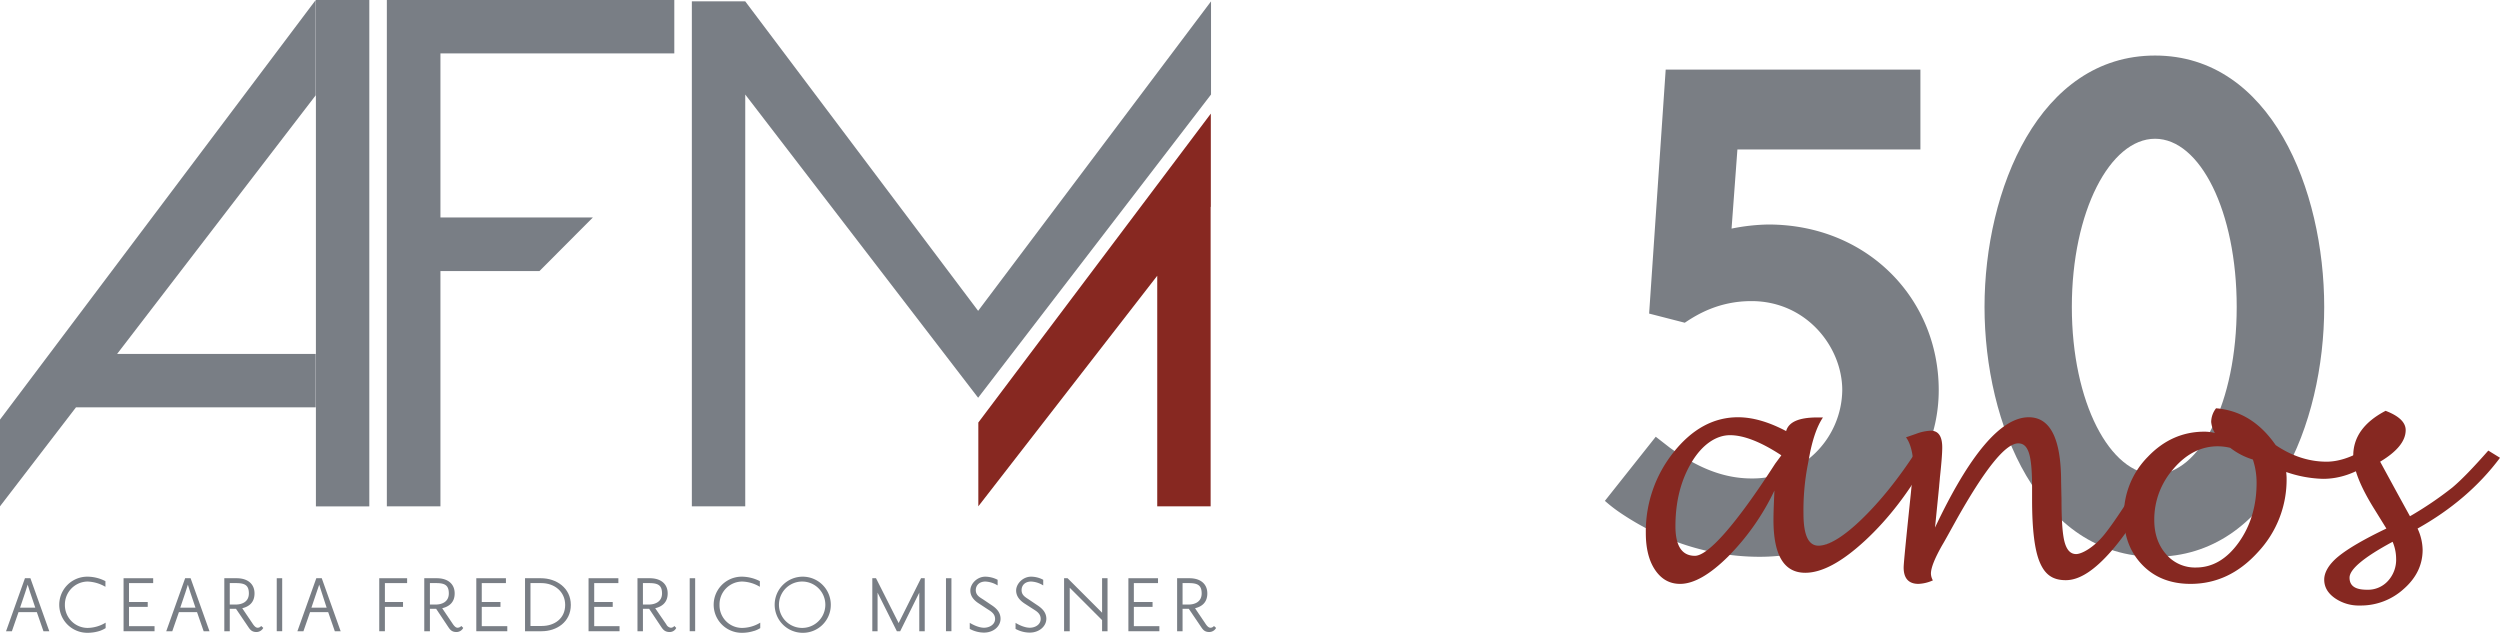 <svg xmlns="http://www.w3.org/2000/svg" viewBox="0 0 1282.8 324.7"><defs><style>.efd60da0-4d64-4bdd-aea3-4c0edd5242ad{fill:#7a7e84;}.f13d1125-adfb-437d-9ef7-d60fa2f134c3{fill:#862821;}.b4db91c2-d969-4570-af9f-85ed63daf819{fill:#797e85;}.b1a81fdb-7181-46f1-a9ec-442bada00af9{fill:#872821;}</style></defs><title>logo-afm-50anos</title><g id="e48884e7-5b2b-4d8f-b46c-ff6244a75f6a" data-name="Camada 2"><g id="b437bed8-b3a3-433f-85ac-88f60ce2a1a1" data-name="Camada 1"><path class="efd60da0-4d64-4bdd-aea3-4c0edd5242ad" d="M903,285.7c-26.1,0-50.4-8.2-71.8-22.7a75.3,75.3,0,0,1-7.7-6l26.1-32.9,7.2,5.6c12.4,9,26.1,15.8,41.9,15.8a45.9,45.9,0,0,0,46.6-45.3c0-22.2-18.4-45.7-46.6-45.7-16.6,0-27.8,6.8-34.2,11.1l-18.3-4.7,8.5-125.2H985.4v41H891.5l-3,40.6a103.1,103.1,0,0,1,18.8-2.1c50.8,0,87.5,38,87.5,85s-41,85.5-91.8,85.5"></path><path class="efd60da0-4d64-4bdd-aea3-4c0edd5242ad" d="M1105.8,285.7c-59.4,0-87.5-68-87.5-128.2s28.1-129,87.5-129,86.8,68.8,86.8,129-27.8,128.2-86.8,128.2m0-214.5c-23,0-42.7,37.2-42.7,86.3s19.7,85.9,42.7,85.9,41.9-36.8,41.9-85.9-18.8-86.3-41.9-86.3"></path><path class="f13d1125-adfb-437d-9ef7-d60fa2f134c3" d="M910.5,251.7a123.2,123.2,0,0,1-23.8,33.9c-9.4,9.3-17.6,14-24.6,14-5.4,0-9.6-2.4-12.8-7.1s-4.8-11.1-4.8-19A65,65,0,0,1,858.8,232c9.5-11.9,20.5-17.9,33-17.9,7.6,0,15.8,2.4,24.7,7.1,1.3-4.7,6.6-7,16-7h2.9c-2.9,4.3-5,10.3-6.6,17.9l-1.2,6.4a122.9,122.9,0,0,0-2.2,25c0,11,2.5,16.5,7.7,16.5s12.8-4.5,22.2-13.6,18.7-20.6,27.8-34.6l5.8,4.1q-13.9,24.8-31.8,41.4c-12,11.1-22.2,16.6-30.8,16.6-10.9,0-16.3-9-16.3-27.1,0-3.8.2-8.8.5-15.2m3.5-18c-10.5-6.9-19.3-10.3-26.3-10.3S873.5,228,868,237.2s-8.3,20.1-8.3,32.8c0,10.1,3.3,15.2,10,15.2s20.9-15.8,41.2-47.3l3.1-4.2"></path><path class="f13d1125-adfb-437d-9ef7-d60fa2f134c3" d="M992.9,270.7c17.8-37.7,33.9-56.6,48.1-56.6,11.1,0,16.6,11.1,16.6,33.2l.2,9.1c0,10.5.5,17.8,1.6,21.8s3,6.1,5.9,6.1,9.2-3.4,14.7-10.3,14.5-20.7,26.9-41.5l6.3,3.7c-11.1,20.8-20.9,36.3-29.7,46.4s-16.5,15.1-23.5,15.1-10.8-3.1-13.4-9.3-3.9-16.8-3.9-32v-6.5c0-8.2-.5-14-1.6-17.4s-2.8-5-5.5-5c-6.6,0-17.2,13.3-32,39.7-3.6,6.5-5.9,10.7-7,12.5-3.8,6.7-5.8,11.6-5.8,14.6a7.4,7.4,0,0,0,1,3.5,19.8,19.8,0,0,1-7.4,1.8c-5,0-7.6-2.8-7.6-8.4,0-1.6.7-8.9,2-21.7l1.7-16.4c.7-6.9,1.1-12.3,1.1-16.1s-1.2-9.5-3.6-12.6l5.2-1.8a24,24,0,0,1,7.5-1.6c3.9,0,5.9,2.8,5.9,8.6,0,3-.4,8.1-1.2,15.5-.1,1.6-.3,3.1-.4,4.6Z"></path><path class="f13d1125-adfb-437d-9ef7-d60fa2f134c3" d="M1173.1,242.2c.1,1.2.2,2.3.2,3.2a54.3,54.3,0,0,1-14.8,38q-14.7,16.2-34.5,16.2c-10.1,0-18.4-3.2-24.7-9.7s-9.5-14.8-9.5-25.1a42.5,42.5,0,0,1,12.3-30.4c8.2-8.6,17.9-12.9,29-12.9a21.1,21.1,0,0,1,5.4.7,13.5,13.5,0,0,1-1.9-5.7,11.7,11.7,0,0,1,2.5-7q18.5,1.5,30.6,18.9c8.3,5.6,17,8.5,26.1,8.5,5.8,0,12.2-2,19-6l3.8,6.4q-12,8.4-24.6,8.4a62,62,0,0,1-18.9-3.5m-17.1-6.4a35.7,35.7,0,0,1-11.6-6,27.8,27.8,0,0,0-6.4-.8c-8.5,0-16.1,3.8-22.7,11.5a39.2,39.2,0,0,0-9.9,26.3c0,7.1,2,12.9,6,17.5a19.4,19.4,0,0,0,15.4,6.9c8.5,0,15.8-4.3,21.9-12.8s9.2-18.8,9.2-30.6a37.7,37.7,0,0,0-1.9-12"></path><path class="f13d1125-adfb-437d-9ef7-d60fa2f134c3" d="M1240.5,271.2a27,27,0,0,1,2.6,10.9c0,7.7-3.2,14.4-9.7,20.1a32.7,32.7,0,0,1-22.5,8.5,21.5,21.5,0,0,1-13-3.9c-3.6-2.6-5.3-5.7-5.3-9.4s2.4-7.9,7.3-11.9,13.1-8.8,24.6-14.3l-6-9.7c-7.4-11.8-11-21-11-27.7,0-9.5,5.5-17.2,16.6-23,6.8,2.6,10.3,5.9,10.3,9.9,0,5.6-4.4,11-13.1,16.2l8.6,15.8,6.7,12.2a183.1,183.1,0,0,0,21.7-14.7c4.9-4.1,11-10.5,18.5-19l6,3.7q-16.2,21.7-42.3,36.3m-12.8,6.8c-14.7,7.9-22.1,14.1-22.1,18.4s3,6.2,8.9,6.2a13.8,13.8,0,0,0,10.8-4.5,16.1,16.1,0,0,0,4.2-11.5,22.5,22.5,0,0,0-1.8-8.6"></path><path class="b4db91c2-d969-4570-af9f-85ed63daf819" d="M22.3,323.9l-3.4-9.8H9.5l-3.4,9.8h-3l9.7-27.2h2.8l9.7,27.2Zm-6.9-20.1L14.2,300,13,303.8l-2.7,8h7.8Z"></path><path class="b4db91c2-d969-4570-af9f-85ed63daf819" d="M51.3,323.7a21.1,21.1,0,0,1-6.5,1,14.4,14.4,0,1,1,0-28.8,20.3,20.3,0,0,1,9.3,2.3v2.9a19.6,19.6,0,0,0-9.2-2.7,11.8,11.8,0,0,0-11.6,11.9,11.7,11.7,0,0,0,11.6,11.9,18.3,18.3,0,0,0,9.3-2.7v2.8a15.7,15.7,0,0,1-2.9,1.4"></path><polygon class="b4db91c2-d969-4570-af9f-85ed63daf819" points="63.4 323.9 63.4 296.7 78.6 296.7 78.6 299.2 66.2 299.2 66.2 308.9 75.8 308.9 75.8 311.4 66.2 311.4 66.2 321.3 79.3 321.3 79.3 323.9 63.4 323.9"></polygon><path class="b4db91c2-d969-4570-af9f-85ed63daf819" d="M104.5,323.9l-3.4-9.8H91.8l-3.4,9.8H85.3L95,296.7h2.8l9.7,27.2Zm-6.9-20.1L96.4,300l-1.2,3.8-2.7,8h7.8Z"></path><path class="b4db91c2-d969-4570-af9f-85ed63daf819" d="M131.6,324.3c-2.3,0-3.2-1.1-4.2-2.6l-6.3-9.3h-3.2v11.5h-2.8V296.7h6.3c5.8,0,9.2,3,9.2,7.8s-3,6.8-6.3,7.6l5.6,8.3c.8,1.1,1.5,1.7,2.3,1.7a2.2,2.2,0,0,0,1.8-.9l1.1,1a4,4,0,0,1-3.5,2.1m-10.5-25.1h-3.2v11H121c3.2,0,6.7-1.4,6.7-5.7s-2.2-5.3-6.6-5.3"></path><rect class="b4db91c2-d969-4570-af9f-85ed63daf819" x="142" y="296.7" width="2.8" height="27.19"></rect><path class="b4db91c2-d969-4570-af9f-85ed63daf819" d="M171.8,323.9l-3.4-9.8h-9.3l-3.4,9.8h-3.1l9.7-27.2h2.8l9.7,27.2ZM165,303.8l-1.2-3.8-1.3,3.8-2.7,8h7.8Z"></path><polygon class="b4db91c2-d969-4570-af9f-85ed63daf819" points="197.5 299.2 197.5 308.9 206.8 308.9 206.8 311.4 197.5 311.4 197.5 323.9 194.6 323.9 194.6 296.7 208.9 296.7 208.9 299.2 197.5 299.2"></polygon><path class="b4db91c2-d969-4570-af9f-85ed63daf819" d="M234.2,324.3c-2.3,0-3.2-1.1-4.2-2.6l-6.2-9.3h-3.2v11.5h-2.9V296.7h6.4c5.8,0,9.2,3,9.2,7.8s-3.1,6.8-6.4,7.6l5.6,8.3c.8,1.1,1.5,1.7,2.3,1.7a2.6,2.6,0,0,0,1.9-.9l1,1a3.9,3.9,0,0,1-3.5,2.1m-10.4-25.1h-3.2v11h3c3.2,0,6.7-1.4,6.7-5.7s-2.2-5.3-6.5-5.3"></path><polygon class="b4db91c2-d969-4570-af9f-85ed63daf819" points="244.4 323.9 244.4 296.7 259.6 296.7 259.6 299.2 247.2 299.2 247.2 308.9 256.8 308.9 256.8 311.4 247.2 311.4 247.2 321.3 260.3 321.3 260.3 323.9 244.4 323.9"></polygon><path class="b4db91c2-d969-4570-af9f-85ed63daf819" d="M277.9,323.9h-8.5V296.7h8.2c7.8,0,15.3,4.9,15.3,13.7s-7.3,13.5-15,13.5m-.1-24.7h-5.6v22H278c6.6,0,12-3.9,12-10.8s-5.6-11.2-12.2-11.2"></path><polygon class="b4db91c2-d969-4570-af9f-85ed63daf819" points="302 323.9 302 296.7 317.3 296.7 317.3 299.2 304.9 299.2 304.9 308.9 314.4 308.9 314.4 311.4 304.9 311.4 304.9 321.3 317.9 321.3 317.9 323.9 302 323.9"></polygon><path class="b4db91c2-d969-4570-af9f-85ed63daf819" d="M343.6,324.3c-2.3,0-3.3-1.1-4.3-2.6l-6.2-9.3h-3.2v11.5h-2.8V296.7h6.3c5.8,0,9.2,3,9.2,7.8s-3.1,6.8-6.4,7.6l5.7,8.3a3,3,0,0,0,2.3,1.7,2.2,2.2,0,0,0,1.8-.9l1,1a3.7,3.7,0,0,1-3.4,2.1m-10.5-25.1h-3.2v11h3c3.2,0,6.8-1.4,6.8-5.7s-2.2-5.3-6.6-5.3"></path><rect class="b4db91c2-d969-4570-af9f-85ed63daf819" x="353.9" y="296.7" width="2.8" height="27.19"></rect><path class="b4db91c2-d969-4570-af9f-85ed63daf819" d="M387,323.7a19.9,19.9,0,0,1-6.4,1,14.4,14.4,0,1,1,0-28.8,20.7,20.7,0,0,1,9.3,2.3v2.9a18.7,18.7,0,0,0-9.1-2.7,11.7,11.7,0,0,0-11.6,11.9,11.6,11.6,0,0,0,11.6,11.9,18.3,18.3,0,0,0,9.3-2.7v2.8a14.4,14.4,0,0,1-3,1.4"></path><path class="b4db91c2-d969-4570-af9f-85ed63daf819" d="M411.6,324.7a14.4,14.4,0,1,1,14.7-14.4,14.3,14.3,0,0,1-14.7,14.4m0-26.3a11.9,11.9,0,0,0,0,23.8,11.9,11.9,0,0,0,0-23.8"></path><polygon class="b4db91c2-d969-4570-af9f-85ed63daf819" points="471.7 323.9 471.7 304.1 461.9 323.9 460.2 323.9 450.3 304.1 450.3 323.9 447.6 323.9 447.6 296.7 449.5 296.7 461.1 319.7 472.6 296.7 474.5 296.7 474.5 323.9 471.7 323.9"></polygon><rect class="b4db91c2-d969-4570-af9f-85ed63daf819" x="485.4" y="296.7" width="2.8" height="27.19"></rect><path class="b4db91c2-d969-4570-af9f-85ed63daf819" d="M504.9,324.6a15.6,15.6,0,0,1-7.3-1.9v-3.1c1.2.7,4.4,2.5,7.3,2.5s5.7-1.7,5.7-4.5-2.3-4-4-5.1l-4.1-2.7c-2.1-1.3-4.6-3.4-4.6-6.8s3.4-7.1,7.7-7.1a14.3,14.3,0,0,1,6.3,1.6v2.9a13,13,0,0,0-6.3-2c-2.9,0-4.9,1.8-4.9,4.4s1.9,3.6,3.8,4.8l4,2.7c2,1.3,4.9,3.4,4.9,7.2s-3.5,7.1-8.5,7.1"></path><path class="b4db91c2-d969-4570-af9f-85ed63daf819" d="M528.4,324.6a15.3,15.3,0,0,1-7.3-1.9v-3.1c1.1.7,4.4,2.5,7.3,2.5s5.6-1.7,5.6-4.5-2.2-4-3.9-5.1l-4.2-2.7c-2-1.3-4.5-3.4-4.5-6.8s3.4-7.1,7.7-7.1a13.4,13.4,0,0,1,6.2,1.6v2.9a12.6,12.6,0,0,0-6.2-2c-3,0-4.9,1.8-4.9,4.4s1.9,3.6,3.7,4.8l4,2.7c2,1.3,5,3.4,5,7.2s-3.6,7.1-8.5,7.1"></path><polygon class="b4db91c2-d969-4570-af9f-85ed63daf819" points="565.5 323.9 565.5 318.2 548.9 301.6 548.9 323.9 546 323.9 546 296.7 547.8 296.7 565.5 314.4 565.5 296.7 568.3 296.7 568.3 323.9 565.5 323.9"></polygon><polygon class="b4db91c2-d969-4570-af9f-85ed63daf819" points="579 323.9 579 296.7 594.2 296.7 594.2 299.2 581.8 299.2 581.8 308.9 591.4 308.9 591.4 311.4 581.8 311.4 581.8 321.3 594.9 321.3 594.9 323.9 579 323.9"></polygon><path class="b4db91c2-d969-4570-af9f-85ed63daf819" d="M620.5,324.3c-2.3,0-3.2-1.1-4.2-2.6l-6.3-9.3h-3.2v11.5H604V296.7h6.3c5.8,0,9.2,3,9.2,7.8s-3,6.8-6.3,7.6l5.6,8.3c.8,1.1,1.5,1.7,2.3,1.7a2.2,2.2,0,0,0,1.8-.9l1.1,1a4,4,0,0,1-3.5,2.1M610,299.2h-3.2v11h3.1c3.2,0,6.7-1.4,6.7-5.7s-2.2-5.3-6.6-5.3"></path><polygon class="b4db91c2-d969-4570-af9f-85ed63daf819" points="0 259.8 39 209 162 209 162 181.6 60.1 181.6 162 48.9 162 0 0 215.3 0 259.8"></polygon><rect class="b4db91c2-d969-4570-af9f-85ed63daf819" x="162.1" width="27.4" height="259.84"></rect><polygon class="b4db91c2-d969-4570-af9f-85ed63daf819" points="501.9 159.5 382.4 0.7 355 0.7 355 259.8 382.4 259.8 382.4 48.5 501.9 204.1 621.4 48.5 621.4 0.7 501.9 159.5"></polygon><polygon class="b4db91c2-d969-4570-af9f-85ed63daf819" points="346 27.4 346 0 226 0 223 0 198.5 0 198.5 259.8 226 259.8 226 139.1 276.8 139.1 304.2 111.6 226 111.6 226 27.4 346 27.4"></polygon><polygon class="b1a81fdb-7181-46f1-a9ec-442bada00af9" points="621.3 58.3 502 216.8 502 259.8 593.8 141.5 593.8 259.8 621.2 259.8 621.2 106.2 621.3 106.1 621.3 58.3"></polygon></g></g></svg>